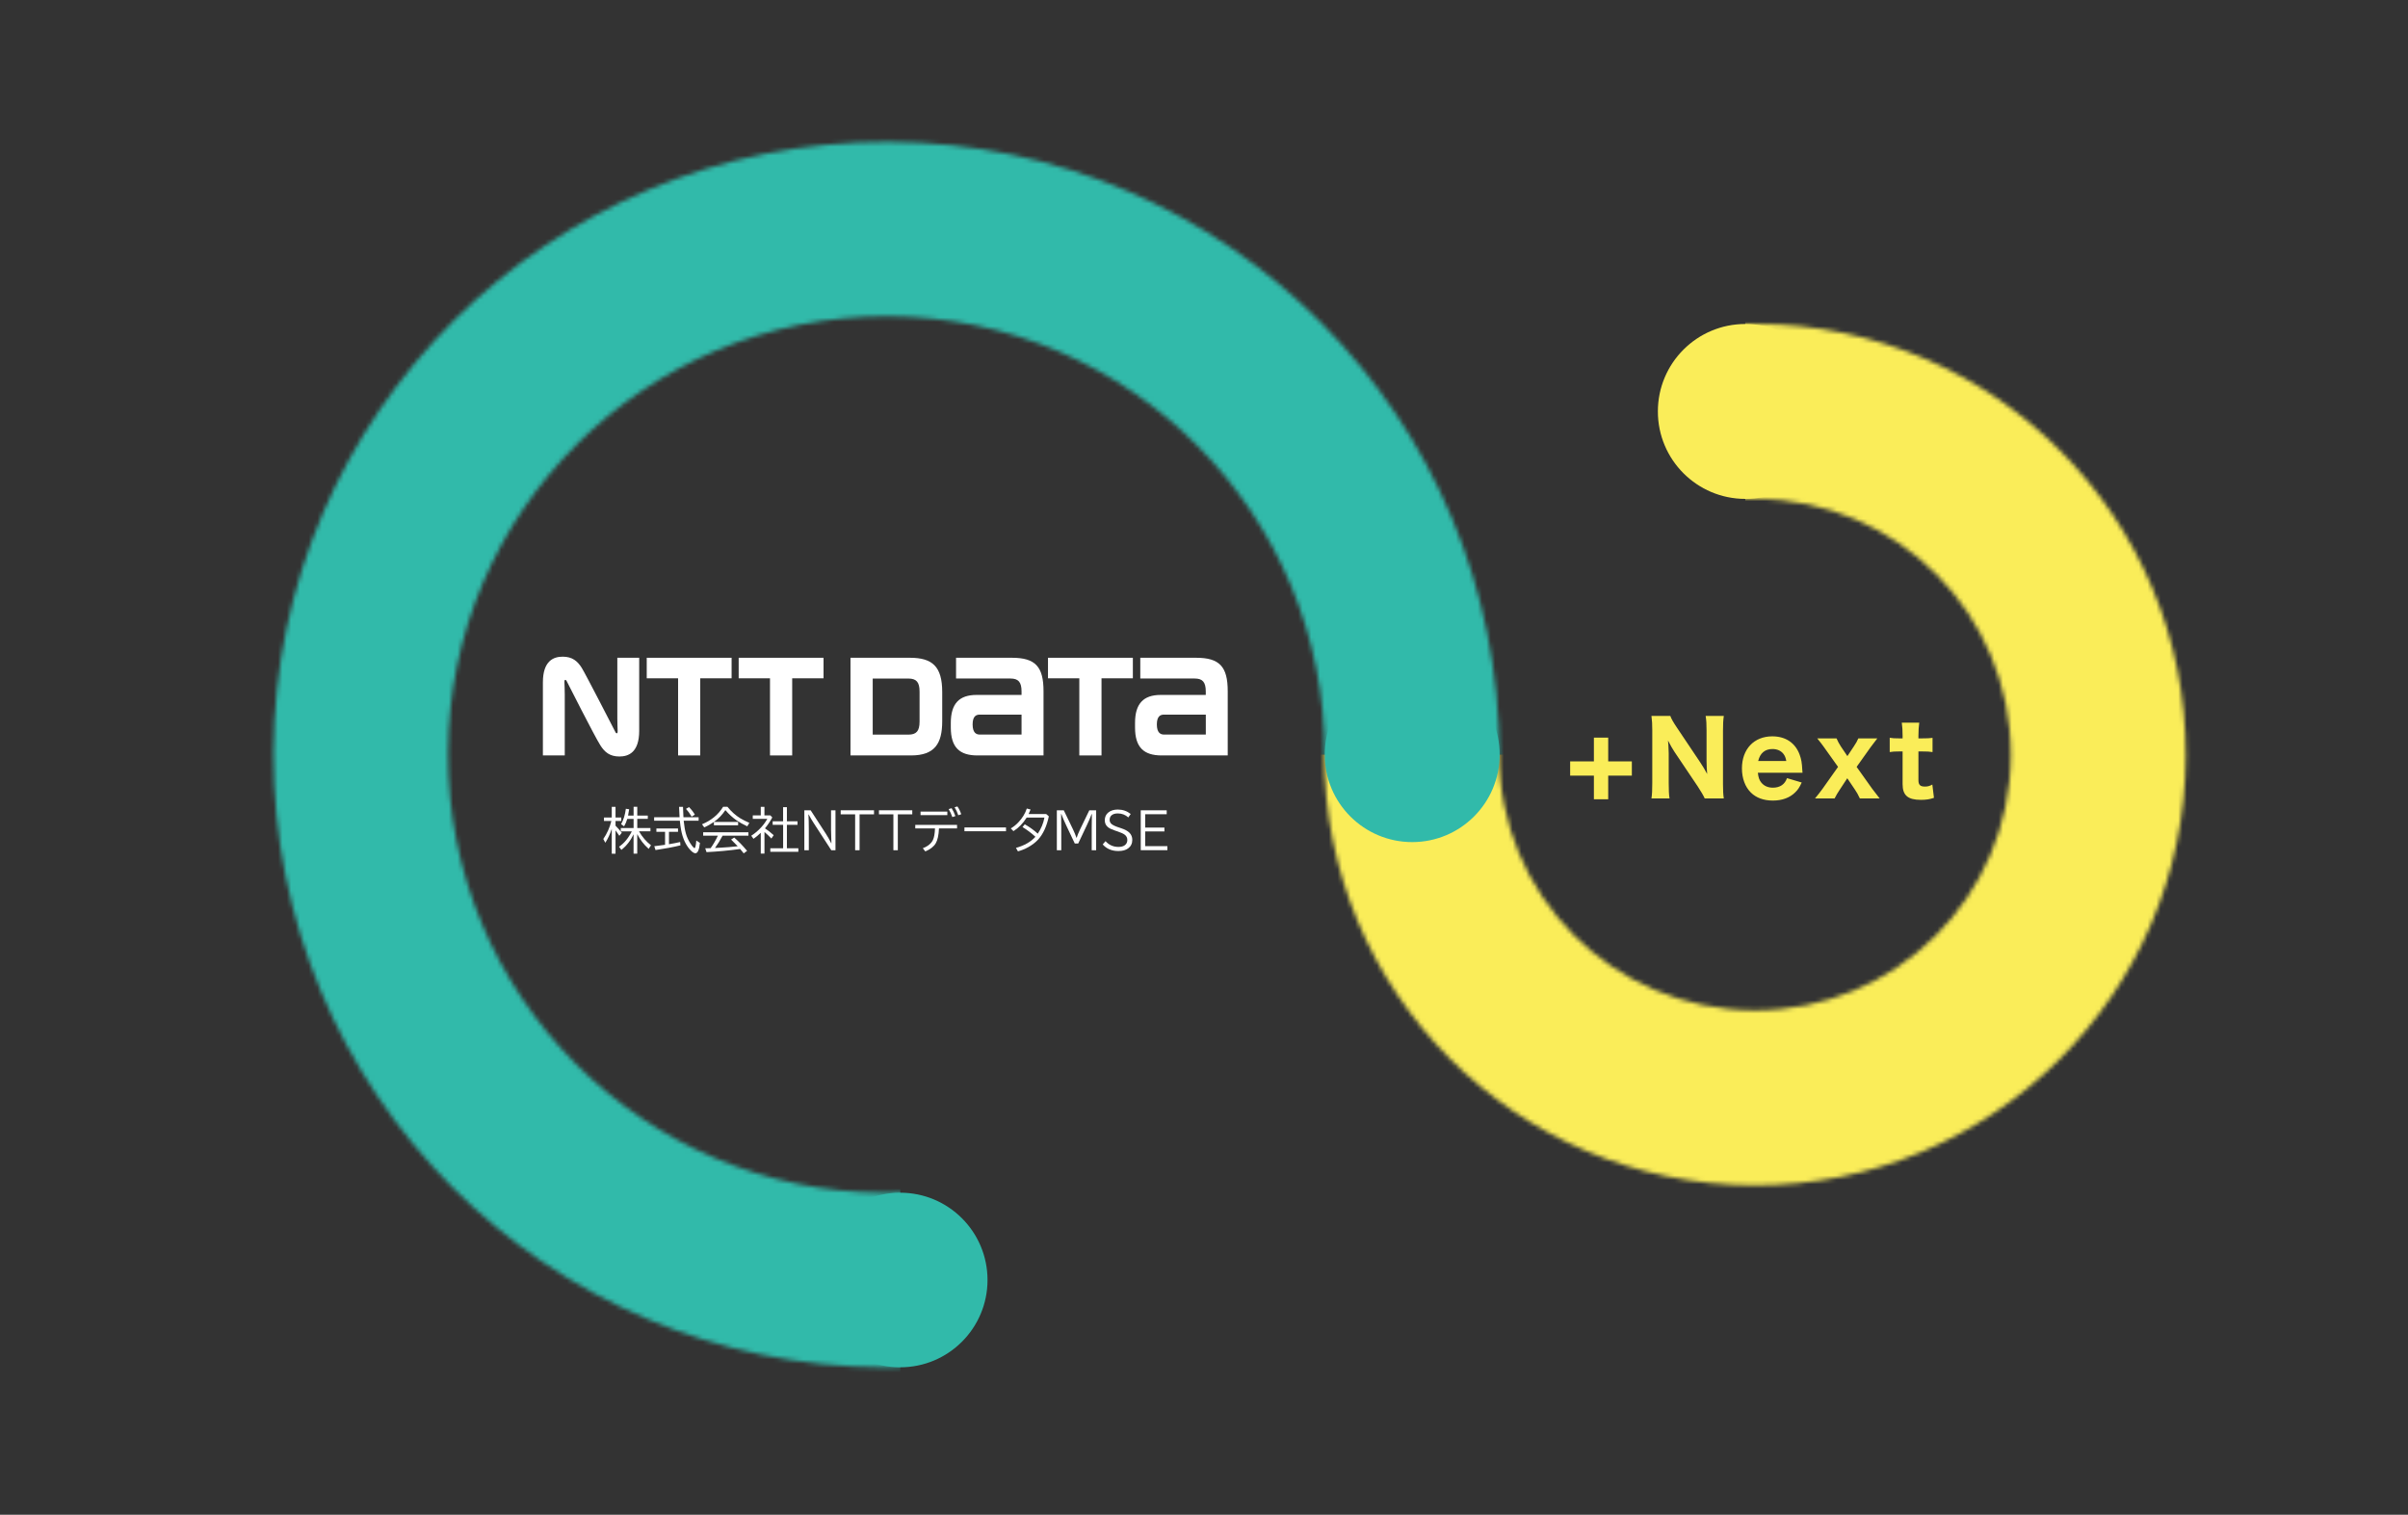 <?xml version="1.0" encoding="UTF-8"?> <svg xmlns="http://www.w3.org/2000/svg" width="550" height="346" viewBox="0 0 550 346" fill="none"><rect x="0" y="0" width="550" height="346" fill="#333333" stroke="none"/><g clip-path="url(#clip0_116_1958)"><g clip-path="url(#clip1_116_1958)"><mask id="mask0_116_1958" style="mask-type:luminance" maskUnits="userSpaceOnUse" x="62" y="32" width="281" height="281"><path d="M302.577 172.704C302.397 227.995 257.414 272.674 202.123 272.482C146.832 272.302 102.153 227.32 102.344 172.029C102.525 116.737 147.507 72.059 202.798 72.25C258.09 72.43 302.768 117.413 302.577 172.704ZM202.922 32.399C125.618 32.14 62.73 94.6 62.483 171.916C62.224 249.22 124.684 312.097 201.999 312.356C279.304 312.615 342.191 250.154 342.45 172.85C342.709 95.546 280.249 32.658 202.933 32.399H202.922Z" fill="white"></path></mask><g mask="url(#mask0_116_1958)"><path d="M370.608 -163.906H34.325V172.377H370.608V-163.906Z" fill="#31BAAA"></path><path d="M205.623 -2.86H-130.66V333.423H205.623V-2.86Z" fill="#31BAAA"></path></g><mask id="mask1_116_1958" style="mask-type:luminance" maskUnits="userSpaceOnUse" x="302" y="73" width="198" height="198"><path d="M342.439 172.186C342.551 139.921 368.785 113.856 401.05 113.958C433.316 114.07 459.38 140.303 459.279 172.569C459.166 204.834 432.933 230.899 400.668 230.797C368.402 230.685 342.338 204.452 342.439 172.186ZM400.532 270.761C454.867 270.941 499.062 227.039 499.242 172.704C499.422 118.369 455.52 74.174 401.185 73.994C346.851 73.814 302.656 117.716 302.476 172.051C302.296 226.386 346.198 270.581 400.532 270.761Z" fill="white"></path></mask><g mask="url(#mask1_116_1958)"><path d="M282.68 408.736L519.038 408.736V172.378L282.68 172.378V408.736Z" fill="#FAED59"></path><path d="M398.631 295.531L634.989 295.531V59.173L398.631 59.173V295.531Z" fill="#FAED59"></path></g><path d="M398.642 113.958C409.674 113.958 418.618 105.014 418.618 93.982C418.618 82.949 409.674 74.006 398.642 74.006C387.609 74.006 378.666 82.949 378.666 93.982C378.666 105.014 387.609 113.958 398.642 113.958Z" fill="#FAED59"></path><path d="M322.553 192.354C333.585 192.354 342.529 183.41 342.529 172.378C342.529 161.345 333.585 152.402 322.553 152.402C311.521 152.402 302.577 161.345 302.577 172.378C302.577 183.41 311.521 192.354 322.553 192.354Z" fill="#31BAAA"></path><path d="M205.612 312.322C216.626 312.322 225.554 303.394 225.554 292.38C225.554 281.366 216.626 272.438 205.612 272.438C194.598 272.438 185.67 281.366 185.67 292.38C185.67 303.394 194.598 312.322 205.612 312.322Z" fill="#31BAAA"></path></g><g clip-path="url(#clip2_116_1958)"><path d="M147.719 150.249V154.94H154.88V172.56H159.94V154.94H167.101V150.249H147.719Z" fill="white"></path><path d="M231.129 150.249H218.369V154.988H230.792C232.618 154.988 233.326 155.817 233.326 157.957C233.326 157.965 233.326 158.561 233.326 158.738H223.035C219.125 158.738 217.17 160.701 217.17 165.126V166.18C217.17 170.734 219.19 172.56 223.245 172.56H238.347V157.893C238.347 152.277 236.488 150.249 231.129 150.249ZM223.776 167.789C223.003 167.789 222.15 167.403 222.15 165.48C222.15 163.557 222.995 163.235 223.776 163.235H233.326V167.789H223.776Z" fill="white"></path><path d="M273.209 150.249H260.448V154.988H272.871C274.689 154.988 275.405 155.817 275.405 157.957V158.738H265.115C261.196 158.738 259.249 160.701 259.249 165.126V166.18C259.249 170.734 261.269 172.56 265.324 172.56H280.418V157.893C280.418 152.277 278.559 150.249 273.209 150.249ZM265.855 167.789C265.091 167.789 264.23 167.403 264.23 165.48C264.23 163.557 265.083 163.235 265.855 163.235H275.413V167.789H265.855Z" fill="white"></path><path d="M168.718 150.249V154.94H175.871V172.56H180.94V154.94H188.101V150.249H168.718Z" fill="white"></path><path d="M239.368 150.249V154.94H246.521V172.56H251.59V154.94H258.751V150.249H239.368Z" fill="white"></path><path d="M215.207 164.74V158.07C215.207 152.221 212.938 150.249 207.829 150.249H194.256V172.56H208.062C213.493 172.56 215.207 169.865 215.207 164.74ZM210.033 164.836C210.033 166.977 209.317 167.805 207.491 167.805H199.333V154.996H207.491C209.317 154.996 210.033 155.825 210.033 157.965V164.836Z" fill="white"></path><path d="M140.574 167.242C140.47 167.041 133.695 153.846 132.866 152.542C131.909 151.038 130.75 150 128.522 150C126.454 150 124 150.917 124 155.881V172.56H128.996V158.649C128.996 157.652 128.932 156.171 128.916 155.873C128.9 155.632 128.916 155.399 129.037 155.326C129.181 155.238 129.326 155.375 129.423 155.56C129.519 155.745 135.795 168.167 137.131 170.259C138.088 171.764 139.247 172.802 141.475 172.802C143.543 172.802 145.997 171.884 145.997 166.92V150.241H141.001V164.153C141.001 165.15 141.065 166.631 141.073 166.928C141.081 167.17 141.073 167.403 140.952 167.475C140.808 167.556 140.663 167.427 140.566 167.234" fill="white"></path><path d="M139.73 189.328C139.359 190.486 138.869 191.548 138.257 192.506L137.799 191.645C138.659 190.39 139.271 189.022 139.641 187.533H137.951V186.737H139.73V184.307H140.59V186.737H141.902V187.533H140.59V188.612C141.113 189.127 141.588 189.666 142.023 190.229L141.459 190.913C141.226 190.543 140.936 190.124 140.59 189.666V195.008H139.73V189.336V189.328ZM144.332 189.899H141.789V189.143H144.718V187.059H143.27C143.085 187.678 142.843 188.25 142.546 188.756L141.862 188.258C142.417 187.276 142.779 186.101 142.948 184.742L143.704 184.854C143.632 185.369 143.551 185.844 143.455 186.294H144.718V184.291H145.555V186.294H147.96V187.051H145.555V189.135H148.564V189.891H145.949C146.705 191.202 147.622 192.264 148.692 193.077L148.161 193.898C147.075 192.94 146.198 191.814 145.547 190.526V194.992H144.71V190.575C144.026 192.023 143.101 193.206 141.926 194.131L141.387 193.407C142.529 192.659 143.503 191.484 144.324 189.883L144.332 189.899Z" fill="white"></path><path d="M156.095 186.673H159.57V187.469H156.159L156.175 187.606C156.288 188.724 156.449 189.666 156.674 190.446C156.875 191.146 157.189 191.854 157.623 192.554C157.945 193.069 158.219 193.431 158.46 193.64C158.524 193.697 158.581 193.729 158.629 193.729C158.709 193.729 158.774 193.608 158.846 193.367C158.935 193.029 158.999 192.57 159.039 191.999L159.868 192.538C159.78 193.343 159.651 193.922 159.498 194.284C159.329 194.694 159.104 194.903 158.83 194.903C158.581 194.903 158.267 194.726 157.881 194.372C157.326 193.849 156.835 193.149 156.416 192.28C156.046 191.5 155.757 190.591 155.564 189.561C155.459 188.998 155.362 188.298 155.282 187.469H149.409V186.673H155.218C155.169 186.077 155.137 185.289 155.105 184.299H155.998C156.014 185.039 156.046 185.828 156.103 186.673H156.095ZM152.796 190.02V192.836C153.633 192.699 154.485 192.538 155.354 192.337L155.411 193.101C153.769 193.495 151.871 193.857 149.722 194.171L149.441 193.294C150.036 193.23 150.857 193.125 151.903 192.972V190.012H149.923V189.247H154.864V190.012H152.788L152.796 190.02ZM157.977 186.544C157.567 185.844 157.133 185.248 156.682 184.766L157.366 184.355C157.881 184.87 158.331 185.442 158.709 186.069L157.977 186.544Z" fill="white"></path><path d="M163.07 187.743H168.59V188.507H163.062V187.751C162.378 188.225 161.646 188.644 160.85 188.99L160.343 188.282C162.467 187.405 164.076 186.069 165.162 184.291H166.152C167.037 185.385 168.018 186.262 169.097 186.922C169.668 187.268 170.352 187.614 171.156 187.96L170.682 188.748C169.74 188.314 168.936 187.863 168.26 187.405C167.343 186.769 166.482 185.981 165.677 185.047C164.977 186.117 164.108 187.019 163.062 187.751L163.07 187.743ZM165.05 190.872C164.502 191.926 163.915 192.868 163.304 193.697L164.406 193.64C165.814 193.568 167.174 193.455 168.493 193.302C167.922 192.691 167.415 192.184 166.989 191.774L167.697 191.315C168.694 192.176 169.676 193.19 170.641 194.356L169.869 194.928C169.531 194.501 169.257 194.163 169.056 193.93C166.514 194.284 163.955 194.517 161.373 194.646L161.083 193.769C161.365 193.769 161.622 193.761 161.863 193.753H162.306C162.934 192.86 163.481 191.918 163.947 190.921L163.963 190.881H160.608V190.108H170.939V190.881H165.058L165.05 190.872Z" fill="white"></path><path d="M174.713 189.207C175.372 189.633 176.04 190.156 176.716 190.776L176.185 191.54C175.694 191.017 175.171 190.518 174.608 190.044V194.984H173.763V190.229C173.216 190.76 172.661 191.218 172.098 191.605L171.591 190.897C172.428 190.366 173.2 189.714 173.9 188.933C174.439 188.338 174.89 187.71 175.252 187.051H171.937V186.246H173.763V184.299H174.6V186.246H175.944L176.394 186.721C175.903 187.63 175.348 188.467 174.721 189.215L174.713 189.207ZM178.864 187.606V184.38H179.733V187.606H182.155V188.402H179.733V193.761H182.348V194.565H175.944V193.761H178.872V188.402H176.483V187.606H178.872H178.864Z" fill="white"></path><path d="M183.716 185.088H185.156L188.648 190.47C189.074 191.13 189.485 191.854 189.871 192.634H189.903C189.847 191.122 189.814 190.076 189.814 189.497V185.088H190.828V194.211H189.871L185.8 187.928C185.446 187.389 185.084 186.761 184.705 186.045H184.649C184.705 186.93 184.738 188.024 184.738 189.312V194.211H183.716V185.088Z" fill="white"></path><path d="M192.019 185.088H199.63V186.013H196.332V194.211H195.318V186.013H192.019V185.088Z" fill="white"></path><path d="M200.757 185.088H208.368V186.013H205.069V194.211H204.055V186.013H200.757V185.088Z" fill="white"></path><path d="M209.052 188.427H218.594V189.231H214.467C214.402 190.768 214.153 191.902 213.726 192.626C213.276 193.383 212.487 194.002 211.353 194.485L210.774 193.761C211.932 193.302 212.697 192.675 213.083 191.878C213.356 191.307 213.517 190.43 213.558 189.231H209.052V188.427ZM210.259 185.393H216.374V186.19H210.259V185.393ZM217.524 186.64C217.283 185.948 217.001 185.345 216.679 184.814L217.355 184.613C217.693 185.144 217.983 185.747 218.216 186.415L217.532 186.64H217.524ZM218.876 186.222C218.667 185.57 218.385 184.967 218.031 184.396L218.683 184.211C219.053 184.766 219.342 185.353 219.552 185.989L218.876 186.222Z" fill="white"></path><path d="M220.284 189.006H229.778V189.875H220.284V189.006Z" fill="white"></path><path d="M238.95 185.94L239.561 186.471C239.079 188.74 238.266 190.502 237.124 191.766C236.512 192.433 235.732 193.029 234.782 193.552C234.082 193.938 233.318 194.244 232.505 194.469L232.047 193.68C233.978 193.141 235.458 192.289 236.496 191.138C235.539 190.261 234.557 189.529 233.543 188.925L234.066 188.29C235.16 188.909 236.15 189.625 237.035 190.43C237.824 189.239 238.33 188.016 238.556 186.745H234.501C233.664 188.073 232.658 189.11 231.475 189.851L230.872 189.223C231.5 188.853 232.071 188.402 232.578 187.863C233.495 186.906 234.147 185.844 234.525 184.685L235.386 184.911L235.37 184.951C235.209 185.345 235.064 185.675 234.935 185.948H238.958L238.95 185.94Z" fill="white"></path><path d="M241.412 185.088H242.973L245.081 189.448C245.411 190.14 245.676 190.784 245.869 191.371H245.91C246.095 190.792 246.36 190.148 246.698 189.448L248.806 185.088H250.367V194.211H249.353V189.215C249.353 187.735 249.369 186.648 249.393 185.94H249.337C249.031 186.761 248.677 187.59 248.275 188.427L246.264 192.683H245.491L243.48 188.427C243.069 187.566 242.715 186.737 242.418 185.94H242.361C242.385 186.656 242.402 187.678 242.402 189.014V194.219H241.388V185.096L241.412 185.088Z" fill="white"></path><path d="M252.507 192.136C253.288 193.013 254.277 193.455 255.468 193.455C256.087 193.455 256.57 193.326 256.908 193.069C257.294 192.779 257.487 192.385 257.487 191.886C257.487 191.387 257.294 190.985 256.916 190.687C256.602 190.438 256.071 190.189 255.307 189.931L254.704 189.73C253.963 189.481 253.424 189.223 253.094 188.966C252.588 188.571 252.338 188.04 252.338 187.373C252.338 186.632 252.596 186.045 253.119 185.611C253.666 185.152 254.398 184.919 255.307 184.919C256.425 184.919 257.407 185.257 258.26 185.932L257.713 186.721C257.037 186.109 256.232 185.804 255.307 185.804C254.687 185.804 254.221 185.948 253.891 186.23C253.601 186.488 253.448 186.833 253.448 187.276C253.448 187.638 253.577 187.944 253.843 188.185C254.132 188.451 254.647 188.708 255.395 188.958L256.047 189.175C256.932 189.464 257.576 189.81 257.97 190.213C258.405 190.655 258.622 191.194 258.622 191.846C258.622 192.675 258.308 193.318 257.68 193.785C257.133 194.195 256.385 194.396 255.436 194.396C253.939 194.396 252.748 193.89 251.863 192.884L252.499 192.152L252.507 192.136Z" fill="white"></path><path d="M260.545 185.088H266.483V185.989H261.575V189.038H265.96V189.915H261.575V193.278H266.635V194.203H260.553V185.079L260.545 185.088Z" fill="white"></path></g><path d="M367.323 177.167V182.567H364.055V177.167H358.632V173.922H364.055V168.498H367.323V173.922H372.723V177.167H367.323ZM383.019 166.204L388.35 174.154C388.883 174.942 389.439 175.869 389.926 176.796C389.856 175.985 389.787 174.756 389.787 173.899V166.876C389.787 165.37 389.74 164.535 389.578 163.539H393.727C393.588 164.512 393.541 165.416 393.541 166.899V179.16C393.541 180.527 393.588 181.524 393.727 182.381H389.369C389.091 181.756 388.535 180.805 387.793 179.67L382.463 171.743C381.999 171.048 381.605 170.353 380.979 169.147C381.002 169.426 381.002 169.426 381.072 170.237C381.095 170.631 381.141 171.604 381.141 172.068V178.835C381.141 180.411 381.188 181.478 381.327 182.381H377.201C377.34 181.547 377.387 180.458 377.387 178.812V166.76C377.387 165.485 377.34 164.558 377.201 163.539H381.512C381.721 164.141 382.184 164.976 383.019 166.204ZM411.705 176.518H401.507C401.623 177.607 401.832 178.186 402.295 178.766C402.921 179.531 403.825 179.925 404.937 179.925C406.56 179.925 407.672 179.16 408.159 177.746L411.52 178.743C411.01 179.855 410.662 180.388 410.036 180.991C408.808 182.219 407.047 182.868 404.937 182.868C402.851 182.868 401.113 182.242 399.908 181.037C398.587 179.739 397.868 177.769 397.868 175.521C397.868 171.117 400.627 168.197 404.798 168.197C407.835 168.197 410.036 169.68 411.033 172.346C411.45 173.482 411.566 174.223 411.659 175.961C411.659 176.054 411.659 176.077 411.705 176.518ZM401.577 173.829H407.997C407.858 173.088 407.695 172.67 407.348 172.207C406.792 171.488 405.911 171.094 404.845 171.094C403.13 171.094 402.017 172.021 401.577 173.829ZM429.323 182.381H424.803C424.363 181.454 424.131 181.037 423.691 180.388L421.929 177.769L420.145 180.481C419.704 181.153 419.449 181.57 419.032 182.381H414.559C415.069 181.779 415.787 180.852 416.228 180.249L419.82 175.173L416.599 170.654C416.32 170.237 415.88 169.68 415.069 168.661H419.473C419.751 169.31 420.098 169.959 420.469 170.515L421.952 172.717L423.413 170.515C423.876 169.843 424.224 169.217 424.456 168.661H428.79C428.187 169.426 427.608 170.19 427.26 170.677L424.062 175.173L427.608 180.156C428.21 180.968 428.79 181.709 429.323 182.381ZM434.379 165.068H438.365C438.25 165.949 438.18 166.969 438.18 168.058V168.661H439.084C440.15 168.661 440.683 168.638 441.402 168.545V171.79C440.637 171.674 440.196 171.651 439.2 171.651H438.18V178.186C438.18 179.276 438.574 179.67 439.663 179.67C440.289 179.67 440.753 179.554 441.355 179.206L441.726 182.242C440.799 182.567 439.965 182.706 438.759 182.706C435.77 182.706 434.564 181.686 434.564 179.114V171.651H433.66C432.803 171.651 432.339 171.674 431.621 171.79V168.522C432.293 168.638 432.78 168.661 433.707 168.661H434.564V168.058C434.564 166.899 434.518 166.134 434.379 165.068Z" fill="#FAED59"></path></g><defs><clipPath id="clip0_116_1958"><rect width="550" height="346" fill="white"></rect></clipPath><clipPath id="clip1_116_1958"><rect width="765.912" height="572.83" fill="white" transform="translate(-130.786 -164)"></rect></clipPath><clipPath id="clip2_116_1958"><rect width="156.426" height="45" fill="white" transform="translate(124 150)"></rect></clipPath></defs></svg> 
